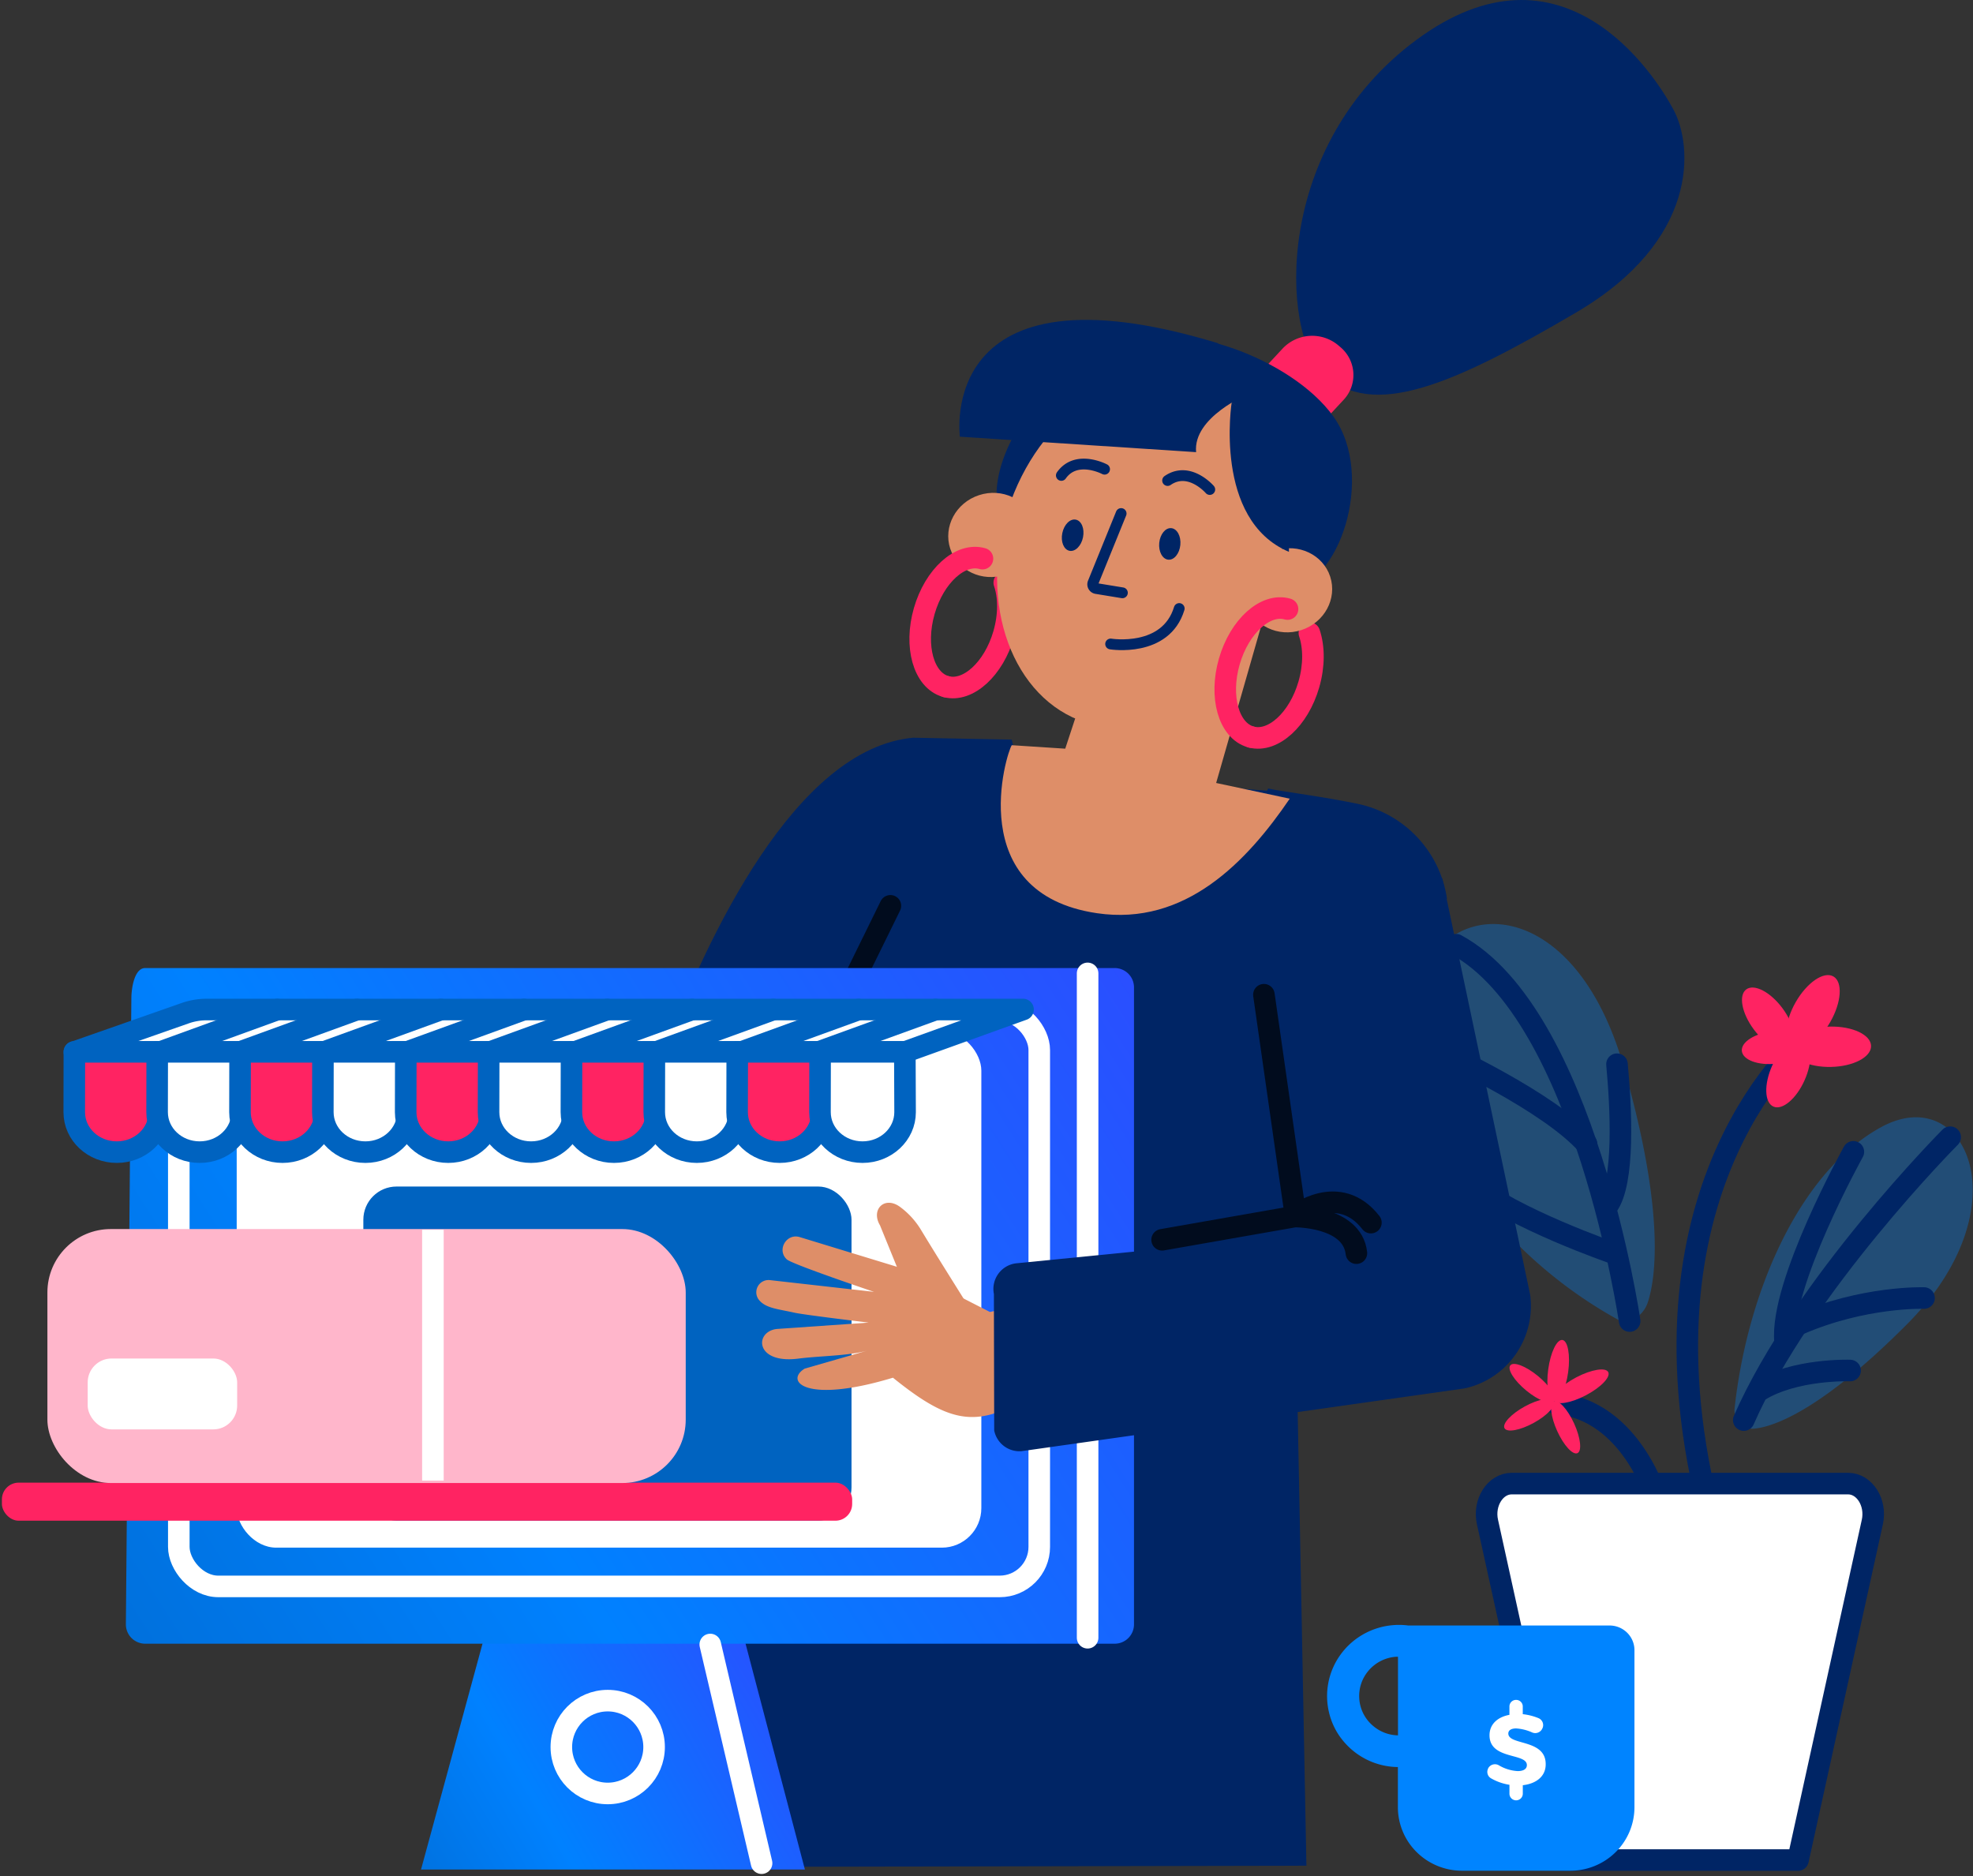 <svg xmlns="http://www.w3.org/2000/svg" width="549" height="522"><rect width="100%" height="100%" fill="#333333" stroke="none"/><defs><linearGradient id="a" x1="-188.7%" x2="211.984%" y1="86.567%" y2="-56.469%"><stop offset="0%" stop-color="#003158"/><stop offset="49.66%" stop-color="#0081FF"/><stop offset="100%" stop-color="#6C00FF"/></linearGradient><linearGradient id="b" x1="-188.7%" x2="211.984%" y1="93.275%" y2="-76.001%"><stop offset="0%" stop-color="#003158"/><stop offset="49.66%" stop-color="#0081FF"/><stop offset="100%" stop-color="#6C00FF"/></linearGradient></defs><g fill="none" fill-rule="evenodd"><g transform="translate(393 257)"><path stroke="#002565" stroke-linecap="round" stroke-linejoin="round" stroke-width="6" d="M109.67 31.752S60.14 71.525 82.132 161.876"/><path fill="#0084FF" fill-opacity=".33" fill-rule="nonzero" d="M91.397 139.34a5.15 5.15 0 0 1-1.739-4.45c3.55-32.556 18.172-66.076 40.974-78.368 23.439-12.64 39.43 22.452 6.939 55.006-24.451 24.529-37.507 28.525-42.495 28.997a4.95 4.95 0 0 1-3.701-1.207z"/><path stroke="#002565" stroke-linecap="round" stroke-linejoin="round" stroke-width="6" d="M68.327 160.866s-7.04-25.561-28.438-27.414m109.759-74.034s-41.018 41.25-57.43 78.721"/><path stroke="#002565" stroke-linecap="round" stroke-linejoin="round" stroke-width="6" d="M142.374 104.17s-16.858-.561-35.025 7.386m15.365-48.063s-20.531 36.939-19.01 52.812m18.099 8.038s-15.382-.562-25.396 5.674"/><path fill="#0084FF" fill-opacity=".327" fill-rule="nonzero" d="M62.428 109.558c-1.756 1.218-3.752 1.432-5.334.562C26.504 93.225.699 61.69.285 27.644-.14-7.347 43.11-14.69 58.715 39.526c11.742 40.8 8.947 59.143 6.839 65.722a8.4 8.4 0 0 1-3.126 4.316z"/><path stroke="#002565" stroke-linecap="round" stroke-linejoin="round" stroke-width="6" d="M60.46 110.574S48.002 25.303 12.19 5.871"/><path stroke="#002565" stroke-linecap="round" stroke-linejoin="round" stroke-width="6" d="M2.063 32.897c7.828 3.542 35.785 16.648 46.409 28.39m8.465-22.171c1.118 12.018 2.237 32.948-2.728 39.51m1.661 13.033s-27.56-9.486-39.951-19.55"/><ellipse cx="40.579" cy="124.39" fill="#FF2362" fill-rule="nonzero" rx="8.626" ry="2.801" transform="rotate(-82.27 40.579 124.39)"/><ellipse cx="33.323" cy="127.895" fill="#FF2362" fill-rule="nonzero" rx="2.595" ry="7.857" transform="rotate(-50.48 33.323 127.895)"/><ellipse cx="46.946" cy="128.736" fill="#FF2362" fill-rule="nonzero" rx="8.528" ry="2.832" transform="rotate(-27.66 46.946 128.736)"/><ellipse cx="32.517" cy="136.631" fill="#FF2362" fill-rule="nonzero" rx="7.835" ry="2.602" transform="rotate(-28.74 32.517 136.631)"/><ellipse cx="42.657" cy="140.139" fill="#FF2362" fill-rule="nonzero" rx="2.579" ry="7.909" transform="rotate(-24.52 42.657 140.14)"/><ellipse cx="111.476" cy="24.6" fill="#FF2362" fill-rule="nonzero" rx="11.417" ry="5.546" transform="rotate(-60.2 111.476 24.6)"/><ellipse cx="116.357" cy="34.257" fill="#FF2362" fill-rule="nonzero" rx="11.283" ry="5.613" transform="rotate(-1.16 116.357 34.257)"/><ellipse cx="98.98" cy="26.467" fill="#FF2362" fill-rule="nonzero" rx="4.961" ry="10.179" transform="rotate(-36.62 98.98 26.467)"/><ellipse cx="104.615" cy="41.573" fill="#FF2362" fill-rule="nonzero" rx="10.209" ry="4.946" transform="rotate(-65.96 104.615 41.573)"/><ellipse cx="100.727" cy="34.473" fill="#FF2362" fill-rule="nonzero" rx="9.098" ry="4.524" transform="rotate(-6.15 100.727 34.473)"/><path fill="#FFF" fill-rule="nonzero" stroke="#002565" stroke-linecap="round" stroke-linejoin="round" stroke-width="6" d="m127.998 166.467-20.688 94.078H41.583l-20.688-94.078c-1.185-5.377 2.158-10.664 6.749-10.664h93.6c4.596.011 7.917 5.287 6.754 10.664"/></g><g transform="translate(178)"><path fill="#002565" fill-rule="nonzero" d="m76.09 205.266 27.418.527 2.308 8.928 68.767 5.295.28-.625c2.827.711 12.45 1.835 22.374 3.758l1.01.199 1.01.204.505.104c12.957 2.698 22.869 13.18 24.85 26.28l-41.785 129.519 2.692 139.667-172.673.352v-81.03l16.198 1.118 13.204-60.538S66.6 365.018 54.28 318.85c-2.402-9.002-3.312-18.58-3.156-28.169L.073 310.11l6.702-17.669c12.098-31.82 36.585-84.167 69.315-87.175"/><path stroke="#010C1E" stroke-linecap="round" stroke-linejoin="round" stroke-width="6" d="m69.756 252.043-10.21 20.789"/><path stroke="#FF2362" stroke-linecap="round" stroke-linejoin="round" stroke-width="6" d="M170.204 205.092c6.066 1.56 13.187-4.931 15.991-14.638 1.52-5.261 1.464-10.4.146-14.314M85.312 191.07c6.07 1.56 13.192-4.927 15.996-14.633 1.52-5.268 1.464-10.406.14-14.314"/><path fill="#002565" fill-rule="nonzero" d="M190.222 103.938c-11.885-11.406-14.025-63.395 25.99-92.906 40.505-29.875 65.974 9.287 71.437 19.452s7.205 36.344-27.09 56.473c-34.294 20.13-56.764 30.004-70.337 16.981"/><path fill="#FF2362" fill-rule="nonzero" d="m168.255 123.995.748.637a11.3 11.3 0 0 0 15.427-1.062l11.328-12.2a10.115 10.115 0 0 0-.743-14.75l-.749-.638a11.3 11.3 0 0 0-15.427 1.062l-11.327 12.195a10.115 10.115 0 0 0 .743 14.756"/><ellipse cx="130.376" cy="123.781" fill="#002565" fill-rule="nonzero" rx="37.268" ry="22.628" transform="rotate(-43.92 130.376 123.78)"/><path fill="#002565" fill-rule="nonzero" d="M139.01 139.656c11.835 16.568 27.754 24.468 41.198 24.133 14.282-.352 24.693-31.312 12.846-47.868-11.846-16.556-44.125-27.398-55.295-19.894-11.171 7.503-10.585 27.068 1.25 43.63"/><ellipse cx="180.504" cy="164.244" fill="#DE8E68" fill-rule="nonzero" rx="12.236" ry="11.643" transform="rotate(-18.072 180.504 164.244)"/><ellipse cx="98.041" cy="148.848" fill="#DE8E68" fill-rule="nonzero" rx="12.244" ry="11.651" transform="rotate(-18.14 98.041 148.848)"/><path fill="#DE8E68" fill-rule="nonzero" d="m123.85 191.787-5.44 16.529-14.879-.968c-1.446 2.047-13.69 41.242 23.727 46.75 24.576 3.618 41.7-14.348 53.62-31.871l-20.476-4.367 13.494-47.074z"/><ellipse cx="139.279" cy="153.661" fill="#DE8E68" fill-rule="nonzero" rx="49.747" ry="38.666" transform="rotate(-72.24 139.28 153.661)"/><path stroke="#002565" stroke-linecap="round" stroke-linejoin="round" stroke-width="3" d="m134.312 164.946-7.26-1.19a1.184 1.184 0 0 1-.911-1.617l7.82-19.25m24.665-6.689s-5.72-6.642-11.73-2.498m-17.543-3.148s-7.87-4.166-12.026 1.727"/><ellipse cx="147.501" cy="151.342" fill="#002565" fill-rule="nonzero" rx="4.406" ry="2.949" transform="rotate(-84.51 147.501 151.342)"/><ellipse cx="120.473" cy="148.923" fill="#002565" fill-rule="nonzero" rx="4.423" ry="2.939" transform="rotate(-78.465 120.473 148.923)"/><path fill="#002565" fill-rule="nonzero" d="M169.316 109.647s-15.427 6.391-14.494 16.16l-65.73-4.3s-6.84-49.937 71.768-26.023z"/><path fill="#002565" fill-rule="nonzero" d="M164.736 111.873s-5.205 32.726 15.913 41.672l.369-28.974z"/><path stroke="#FF2362" stroke-linecap="round" stroke-linejoin="round" stroke-width="6" d="M95.377 155.44c-6.144-1.766-13.372 4.76-16.198 14.578s-.179 19.217 5.932 20.99l.212.056m94.941-21.594c-6.11-1.767-13.366 4.758-16.198 14.576s-.184 19.218 5.932 20.985l.212.061"/><path stroke="#002565" stroke-linecap="round" stroke-linejoin="round" stroke-width="3" d="M131.04 179.188s15.326 2.504 19.085-9.87"/></g><g transform="translate(0 269)"><path fill="url(#a)" fill-rule="nonzero" d="m134.92 185.936-17.77 65.26h106.822l-17.295-65.809z"/><path fill="url(#b)" fill-rule="nonzero" d="M310.188 188.353H40.377a5.37 5.37 0 0 1-5.351-5.355L36.552 8.813c0-2.943.884-8.455 3.825-8.455h269.811a5.37 5.37 0 0 1 5.352 5.355v177.285a5.37 5.37 0 0 1-5.352 5.355"/><rect width="207.202" height="143.724" x="65.863" y="17.905" fill="#FFF" fill-rule="nonzero" rx="11"/><rect width="135.837" height="92.951" x="101.102" y="61.147" fill="#0063C0" fill-rule="nonzero" rx="9.24"/><ellipse cx="169.101" cy="217.108" stroke="#FFF" stroke-linecap="round" stroke-linejoin="round" stroke-width="6" rx="12.905" ry="12.914"/><path stroke="#FFF" stroke-linecap="round" stroke-linejoin="round" stroke-width="6" d="m197.635 188.577 14.281 60.845"/><rect width="239.427" height="160.253" x="49.754" y="12.159" stroke="#FFF" stroke-linecap="round" stroke-linejoin="round" stroke-width="6" rx="11"/><path stroke="#FFF" stroke-linecap="round" stroke-linejoin="round" stroke-width="6" d="M302.634 1.841v184.856"/><g stroke="#0063C0" stroke-linecap="round" stroke-linejoin="round" stroke-width="6"><path fill="#FFF" fill-rule="nonzero" d="M251.829 23.719H20.695l30.87-10.816a18 18 0 0 1 5.933-1.007h227.17z"/><path fill="#FF2362" fill-rule="nonzero" d="M44.274 23.674h-23.58l-.033 16.786c0 6.155 5.3 11.119 11.843 11.119 6.542 0 11.837-4.975 11.837-11.119 0-.408-.067-16.786-.067-16.786"/><path fill="#FFF" fill-rule="nonzero" d="M67.328 23.674h-23.58l-.033 16.786c0 6.155 5.301 11.119 11.843 11.119s11.843-4.975 11.843-11.119c0-.408-.073-16.786-.073-16.786"/><path fill="#FF2362" fill-rule="nonzero" d="M90.383 23.674H66.808l-.033 16.786c0 6.155 5.3 11.119 11.837 11.119s11.86-4.98 11.86-11.124c0-.403-.09-16.78-.09-16.78"/><path fill="#FFF" fill-rule="nonzero" d="M113.442 23.674h-23.58L89.83 40.46c0 6.155 5.3 11.119 11.843 11.119 6.542 0 11.837-4.975 11.837-11.119 0-.408-.067-16.786-.067-16.786"/><path fill="#FF2362" fill-rule="nonzero" d="M136.497 23.674h-23.58l-.034 16.786c0 6.155 5.301 11.119 11.843 11.119s11.843-4.975 11.843-11.119c0-.408-.072-16.786-.072-16.786"/><path fill="#FFF" fill-rule="nonzero" d="M159.55 23.674h-23.573l-.034 16.786c0 6.155 5.3 11.119 11.837 11.119s11.843-4.975 11.843-11.119c0-.408-.072-16.786-.072-16.786"/><path fill="#FF2362" fill-rule="nonzero" d="M182.61 23.674h-23.58l-.033 16.786c0 6.155 5.301 11.119 11.843 11.119s11.838-4.975 11.838-11.119c0-.408-.068-16.786-.068-16.786"/><path fill="#FFF" fill-rule="nonzero" d="M205.66 23.674h-23.575l-.034 16.786c0 6.155 5.301 11.119 11.843 11.119 6.543 0 11.843-4.975 11.843-11.119 0-.408-.078-16.786-.078-16.786"/><path fill="#FF2362" fill-rule="nonzero" d="M228.719 23.674h-23.574l-.04 16.786c0 6.155 5.307 11.119 11.844 11.119s11.843-4.975 11.843-11.119c0-.408-.073-16.786-.073-16.786"/><path fill="#FFF" fill-rule="nonzero" d="M251.779 23.674h-23.58l-.034 16.786c0 6.155 5.301 11.119 11.838 11.119s11.843-4.975 11.843-11.119c0-.408-.067-16.786-.067-16.786"/><path d="m44.6 23.72 32.57-11.825M66.775 23.72l32.571-11.825M90.125 23.72l32.571-11.825m-9.455 11.825 32.577-11.825m-9.461 11.825 32.576-11.825m-8.991 11.825 32.577-11.825m-9.931 11.825 32.577-11.825m-8.874 11.825 32.577-11.825M227.763 23.72l32.576-11.825"/></g><rect width="236.592" height="10.592" x=".531" y="143.539" fill="#FF2362" fill-rule="nonzero" rx="4.66"/><g transform="translate(12.749 72.74)"><rect width="177.617" height="70.665" x=".442" y=".241" fill="#FFB6CB" fill-rule="nonzero" rx="17.64" transform="rotate(-180 89.25 35.573)"/><path stroke="#FFF" stroke-linejoin="round" stroke-width="6" d="M107.711.436v69.787"/><rect width="41.59" height="19.724" x="11.653" y="36.258" fill="#FFF" fill-rule="nonzero" rx="6.64" transform="rotate(-180 32.448 46.12)"/></g></g><path fill="#DE8E68" fill-rule="nonzero" d="m253.64 362.49-8.767-21.528c-2.668-4.475 1.356-8.391 5.72-5.035a22.2 22.2 0 0 1 5.788 6.462c5.794 9.605 18.637 29.779 17.945 29.001s-20.685-8.9-20.685-8.9"/><path fill="#DE8E68" fill-rule="nonzero" d="m321.695 354.83-46.242 10.227-22.672-11.602-30.256-9.242c-3.7-1.12-6.436 3.591-3.595 6.204 1.49 1.37 24.263 9.035 24.263 9.035l-28.985-3.267a3.4 3.4 0 0 0-3.338 1.736 3.41 3.41 0 0 0 .302 3.757c1.903 2.361 5.308 2.54 9.868 3.57 2.79.626 20.68 2.758 20.68 2.758l-25.547 1.773c-6.313.71-6.112 9.773 5.894 8.257 6.246-.794 13.853-.744 19.144-2.204l-17.302 4.98c-5.67 3.485.173 9.912 24.558 2.528 14.83 11.955 22.605 14.193 35.972 6.316.067-.04 44.824-7.362 44.824-7.362z"/><path fill="#002565" fill-rule="nonzero" d="m353.442 262.187 47.888-17.801 24.447 115.866c1.613 12.106-6.295 23.433-18.196 26.058l-123.348 17.477a7.175 7.175 0 0 1-7.591-5.767l-.084-37.97a7.2 7.2 0 0 1 1.233-5.628 7.16 7.16 0 0 1 4.962-2.909l80.719-8.01z"/><path stroke="#010C1E" stroke-linecap="round" stroke-linejoin="round" stroke-width="6" d="m323.364 344.968 36.876-6.467s16.019-.207 17.19 10.187"/><path stroke="#010C1E" stroke-linecap="round" stroke-linejoin="round" stroke-width="6" d="m351.69 276.778 8.79 61.471s12.028-9.544 20.98 1.941"/><g fill-rule="nonzero"><path fill="#0084FF" d="M391.866 452.29a20 20 0 0 0-4.08-.112c-5.878.433-11.262 3.41-14.718 8.136a19.64 19.64 0 0 0-3.208 16.381 19.2 19.2 0 0 0 4.238 8.113 20 20 0 0 0 14.873 6.867v11.168a17.58 17.58 0 0 0 5.229 12.502 17.94 17.94 0 0 0 12.629 5.176h30.117c4.735 0 9.277-1.862 12.625-5.178a17.58 17.58 0 0 0 5.227-12.5V459.15c0-1.82-.73-3.564-2.03-4.851a6.97 6.97 0 0 0-4.9-2.01zm-9.837 27.894a10.8 10.8 0 0 1-3.8-7.478c-.441-6.024 4.124-11.266 10.208-11.72H389v21.87a11 11 0 0 1-6.97-2.672"/><path fill="#FFF" d="M423.73 496.728v2.37a1.857 1.857 0 0 1-1.86 1.836 1.857 1.857 0 0 1-1.855-1.842v-2.481a14.8 14.8 0 0 1-5.12-1.798 2.054 2.054 0 0 1-.82-2.71v-.05a2.14 2.14 0 0 1 1.311-1.075 2.16 2.16 0 0 1 1.69.213 11.46 11.46 0 0 0 5.227 1.608c1.574 0 2.558-.556 2.558-1.67 0-3.455-10.405-1.407-10.393-8.307 0-2.983 2.141-5.042 5.542-5.676v-2.331c0-.488.196-.955.545-1.299a1.86 1.86 0 0 1 1.315-.532c.492 0 .963.193 1.31.538.347.344.541.812.54 1.298v2.142c1.51.163 2.99.537 4.395 1.113.533.23.947.664 1.148 1.203s.17 1.136-.085 1.652l-.045.083a2.156 2.156 0 0 1-2.81 1.03 12.7 12.7 0 0 0-4.453-1.113c-1.292 0-2.164.467-2.17 1.413 0 3.372 10.41 1.464 10.4 8.508.044 3.44-2.682 5.465-6.37 5.877"/></g></g></svg>